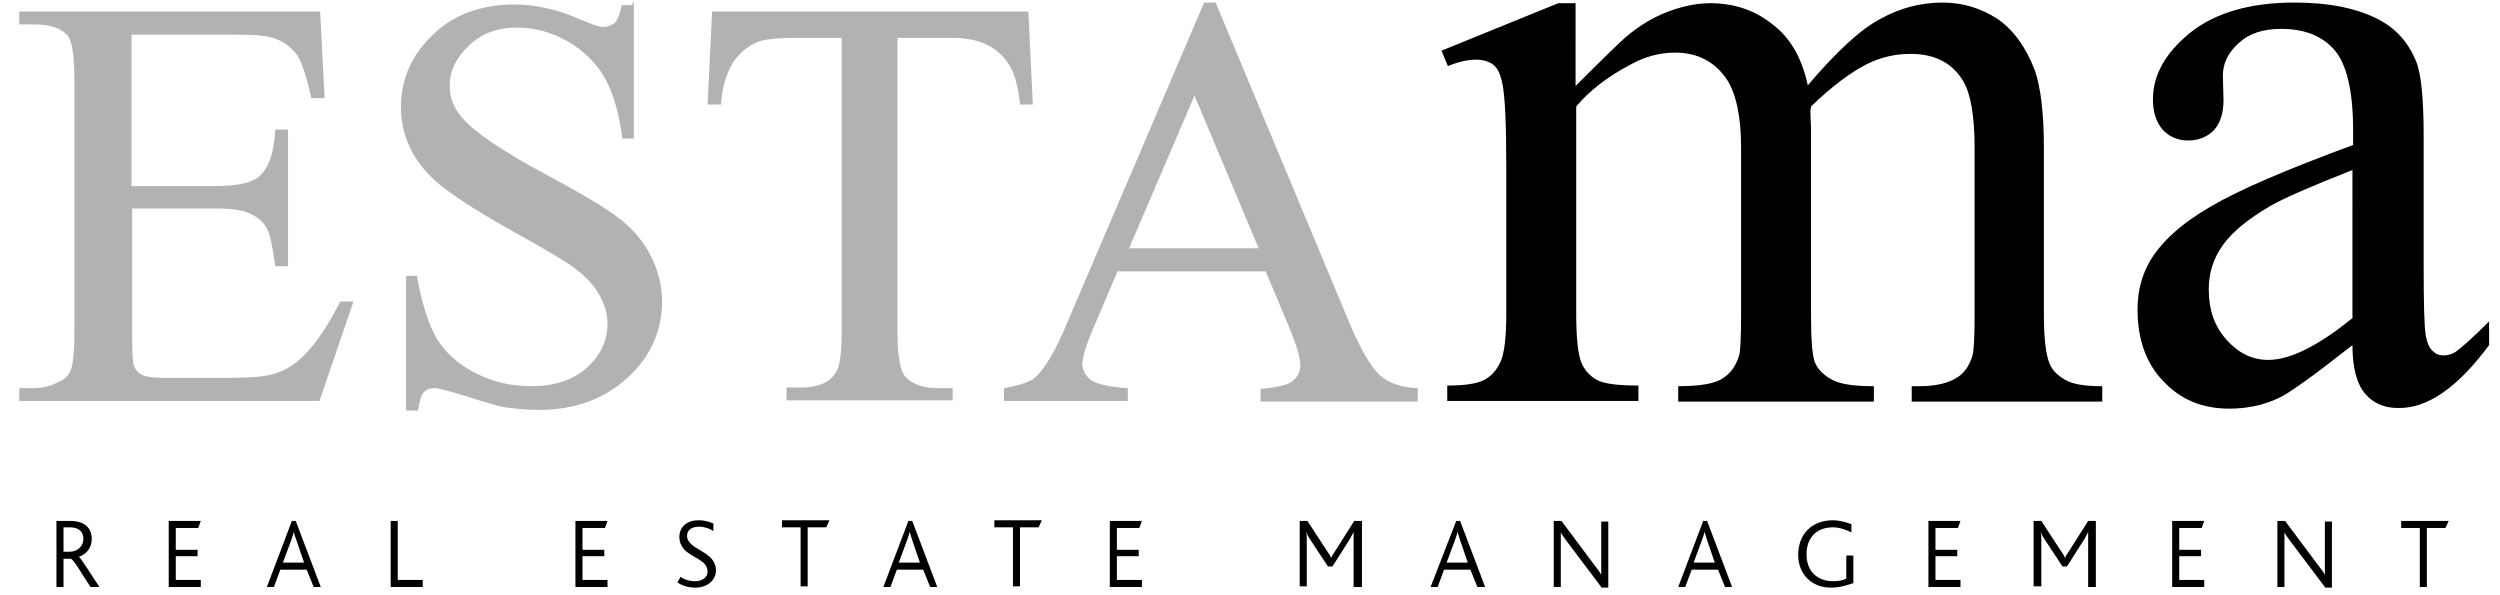 <?xml version="1.0" encoding="utf-8"?>
<!-- Generator: Adobe Illustrator 22.1.0, SVG Export Plug-In . SVG Version: 6.00 Build 0)  -->
<svg version="1.1" id="Слой_1" xmlns="http://www.w3.org/2000/svg" xmlns:xlink="http://www.w3.org/1999/xlink" x="0px" y="0px"
	 viewBox="0 0 389.7 92.8" style="enable-background:new 0 0 389.7 92.8;" xml:space="preserve">
<style type="text/css">
	.st0{clip-path:url(#SVGID_2_);fill:#B2B2B2;}
	.st1{clip-path:url(#SVGID_2_);}
</style>
<g>
	<defs>
		<rect id="SVGID_1_" x="-15.7" y="-28.8" width="425.2" height="141.7"/>
	</defs>
	<clipPath id="SVGID_2_">
		<use xlink:href="#SVGID_1_"  style="overflow:visible;"/>
	</clipPath>
	<path class="st0" d="M148.5,62.5v-1.8v-0.2h-2.3c-2.3,0-4-0.6-5.1-1.8c-0.7-0.8-1.2-3.1-1.2-6.8V5.9h8.3c2.5,0,4.4,0.4,5.9,1.2
		c1.5,0.8,2.7,2,3.6,3.7c0.5,1,1,2.8,1.3,5.3l0,0.2h1.8h0.2l-0.7-14.5h-0.2V2V1.8H111l-0.7,14.5h1.9h0.2l0-0.2
		c0.2-2.7,0.9-4.8,1.9-6.4c1.1-1.6,2.4-2.6,3.9-3.2c1.1-0.4,3.1-0.6,5.9-0.6h7.1v45.9c0,3.4-0.3,5.5-1,6.4c-1,1.5-2.8,2.2-5.3,2.2
		h-2.1h-0.2v1.8v0.2H148.5z M78.8,63.5c-0.9-0.1-2.9-0.7-5.7-1.6c-2.9-0.9-4.7-1.4-5.4-1.4c-0.7,0-1.2,0.2-1.6,0.6
		c-0.4,0.4-0.7,1.3-0.9,2.7l0,0.2h-0.1h-1.8v-21h0.2H65l0,0.1c0.8,4.3,1.8,7.5,3.1,9.7c1.3,2.1,3.2,3.9,5.9,5.3
		c2.7,1.4,5.6,2.1,8.8,2.1c3.7,0,6.6-1,8.7-2.9c2.1-1.9,3.2-4.2,3.2-6.8c0-1.5-0.4-2.9-1.2-4.4c-0.8-1.5-2.1-2.9-3.8-4.2
		c-1.1-0.9-4.3-2.8-9.5-5.7c-5.2-2.9-8.8-5.2-11-6.9c-2.2-1.7-3.9-3.6-5-5.7c-1.1-2.1-1.7-4.4-1.7-6.9c0-4.4,1.7-8.2,5-11.3
		c3.3-3.2,7.6-4.7,12.8-4.7c3.2,0,6.7,0.8,10.3,2.4c1.7,0.7,2.8,1.1,3.4,1.1c0.7,0,1.3-0.2,1.8-0.6c0.4-0.4,0.8-1.3,1.1-2.7l0-0.1
		h0.1h1.6v0.2V0.4h0.2v21.2h-0.2H97l0-0.1c-0.5-4-1.5-7.2-2.8-9.5c-1.4-2.3-3.3-4.2-5.8-5.6c-2.5-1.4-5.1-2.1-7.8-2.1
		c-3.1,0-5.5,0.9-7.5,2.8c-2,1.9-3,3.9-3,6.3c0,1.8,0.6,3.4,1.9,4.9c1.8,2.2,6.2,5.2,13.1,8.9c5.6,3,9.5,5.3,11.6,7
		c2.1,1.6,3.7,3.6,4.8,5.8c1.1,2.2,1.7,4.5,1.7,7c0,4.6-1.8,8.6-5.4,11.9c-3.6,3.3-8.2,5-13.8,5C82,63.9,80.4,63.7,78.8,63.5
		 M49.8,62.5L55.1,47h-2H53l0,0.1c-1.9,3.7-3.8,6.5-5.6,8.3c-1.4,1.4-2.9,2.3-4.4,2.8c-1.5,0.5-4,0.7-7.4,0.7H25.4
		c-1.6,0-2.8-0.2-3.3-0.5c-0.6-0.3-0.9-0.7-1.2-1.3c-0.2-0.5-0.3-2.1-0.3-4.8V32.5h13.1c2.5,0,4.4,0.3,5.5,0.9
		c1.2,0.6,2,1.4,2.5,2.4c0.4,0.8,0.8,2.7,1.2,5.6l0,0.1h1.8h0.2V20.2h-1.8h-0.2l0,0.2c-0.2,3.4-1,5.8-2.5,7.1
		c-1.1,1-3.4,1.5-6.8,1.5H20.5V5.4h16.4c3,0,5.1,0.2,6.2,0.7c1.5,0.6,2.5,1.5,3.3,2.6c0.7,1.2,1.4,3.3,2.1,6.5l0,0.1h1.9h0.2
		L49.9,1.8H3v1.8v0.2h2.3c2.5,0,4.2,0.6,5.2,1.7c0.7,0.8,1.1,3.1,1.1,7v39.2c0,2.9-0.2,4.9-0.5,5.8c-0.3,0.9-0.9,1.6-1.9,2
		c-1.3,0.7-2.6,1-4,1H3.2H3v1.8v0.2H49.8z M196.2,38.7H176l10.2-23.8L196.2,38.7z M221,62.5v-1.8v-0.2l-0.2,0
		c-2.4-0.1-4.3-0.8-5.7-2c-1.3-1.2-2.9-3.8-4.6-7.8l-21-50.3h-1.7h-0.1l-21.3,49.8c-1.8,4.4-3.5,7.2-5,8.6c-0.7,0.7-2.3,1.2-4.8,1.7
		l-0.1,0v1.8v0.2h19.3v-1.8v-0.2l-0.2,0c-2.9-0.2-4.8-0.7-5.6-1.3c-0.8-0.7-1.2-1.4-1.3-2.3c0-1.1,0.5-2.8,1.5-5.2l4-9.4h23.1
		l3.6,8.6c1.2,2.8,1.8,4.9,1.8,6.1c0,0.9-0.4,1.7-1.2,2.4c-0.8,0.6-2.4,1-4.8,1.2l-0.2,0v1.8v0.2H221z"/>
	<path class="st1" d="M245.7,0.5h-2.8l-18.2,7.4l1,2.4c1.7-0.7,3.2-1,4.4-1c1.1,0,2,0.3,2.7,0.8c0.7,0.6,1.1,1.5,1.4,3
		c0.4,1.9,0.6,6.2,0.6,12.8v23c0,3.7-0.3,6.2-0.9,7.5c-0.6,1.3-1.4,2.2-2.5,2.8c-1.1,0.6-3,0.9-5.8,0.9v2.4h29.8v-2.4
		c-3.3,0-5.5-0.3-6.5-0.9c-1.1-0.6-1.9-1.5-2.4-2.7c-0.5-1.2-0.8-3.7-0.8-7.7V16.6c2-2.4,4.8-4.6,8.4-6.5c2.3-1.3,4.7-1.9,7-1.9
		c3.5,0,6.2,1.4,8.1,4.2c1.4,2.2,2.2,5.7,2.2,10.6v25.9c0,3.6-0.1,5.8-0.3,6.5c-0.5,1.6-1.3,2.8-2.6,3.6c-1.2,0.8-3.5,1.2-6.9,1.2
		v2.4h30.5v-2.4c-3.1,0-5.2-0.3-6.5-1c-1.3-0.7-2.1-1.5-2.6-2.5c-0.5-1-0.7-3.6-0.7-7.7V20.1l-0.1-2.8l0.1-0.7
		c3.3-3.2,6.2-5.3,8.5-6.5c2.3-1.2,4.7-1.7,7-1.7c3.8,0,6.5,1.4,8.2,4.2c1.2,2,1.8,5.5,1.8,10.4v25.9c0,3.5-0.1,5.6-0.3,6.4
		c-0.4,1.5-1.2,2.7-2.2,3.4c-1.4,1-3.5,1.5-6.1,1.5h-1.2v2.4h29.7v-2.4c-2.7,0-4.6-0.3-5.8-1c-1.2-0.7-2-1.5-2.4-2.5
		c-0.6-1.4-0.9-4-0.9-7.8V23c0-5.4-0.5-9.4-1.4-12c-1.4-3.7-3.4-6.4-5.9-8.1c-2.5-1.6-5.3-2.5-8.5-2.5c-3.3,0-6.5,0.8-9.6,2.5
		c-3.1,1.6-6.9,5.1-11.4,10.4c-0.9-4.2-2.7-7.4-5.5-9.5c-2.7-2.2-6-3.3-9.7-3.3c-2.2,0-4.5,0.5-6.8,1.4c-2.3,0.9-4.4,2.2-6.4,3.9
		c-0.8,0.7-3.4,3.2-7.8,7.6V0.5z M366.8,49.5c-5.4,4.4-9.8,6.6-13.2,6.6c-2.5,0-4.6-1-6.5-3.1c-1.9-2.1-2.8-4.7-2.8-7.9
		c0-2.5,0.7-4.8,2.2-6.9c1.5-2.1,4-4.1,7.4-6.1c1.9-1.1,6.2-3,12.8-5.6V49.5z M388,53.8v-3.7c-2.6,2.6-4.4,4.2-5.3,4.8
		c-0.5,0.3-1.1,0.5-1.8,0.5c-0.7,0-1.2-0.2-1.7-0.7c-0.5-0.4-0.9-1.3-1.1-2.6c-0.2-1.3-0.3-4.8-0.3-10.6V21.1
		c0-5.8-0.4-9.7-1.2-11.6c-1.2-2.9-3.1-5-5.7-6.4c-3.4-1.8-7.8-2.7-13.2-2.7c-7,0-12.4,1.6-16.3,4.7c-3.9,3.2-5.8,6.6-5.8,10.4
		c0,2,0.5,3.5,1.5,4.7c1,1.1,2.4,1.7,4,1.7c1.7,0,3-0.6,4-1.6c1-1.1,1.5-2.7,1.5-4.7l-0.1-3.8c0-1.9,0.8-3.6,2.5-5.1
		c1.6-1.5,3.8-2.2,6.6-2.2c3.6,0,6.4,1.1,8.3,3.3c1.9,2.2,2.9,6.4,2.9,12.4v2.4c-10.3,3.8-17.8,7-22.2,9.6c-4.5,2.6-7.6,5.4-9.4,8.4
		c-1.3,2.2-2,4.7-2,7.6c0,4.7,1.3,8.4,4,11.2c2.7,2.9,6.1,4.3,10.3,4.3c2.7,0,5.2-0.5,7.6-1.6c1.6-0.7,5.5-3.5,11.6-8.3
		c0,3.6,0.7,6.1,2,7.6c1.3,1.5,3,2.2,5.1,2.2C378.4,63.7,383.1,60.4,388,53.8"/>
	<path class="st0" d="M20.4,5.4V5.3V5.4z"/>
	<path class="st1" d="M381.7,81.2h-7.4v1.1h2.9v9.2h1.1v-9.2h2.9L381.7,81.2z M362.4,91.5l-5.2-6.9c-0.6-0.8-0.9-1.2-1.1-1.6h0
		c0,0.3,0,0.7,0,1.2v7.3h-1.1V81.2h1.2l5,6.7c0.7,0.9,1,1.3,1.2,1.7h0c0-0.3,0-0.7,0-1.2v-7.1h1.1v10.3H362.4z M343.6,91.5v-1.1
		h-3.9v-3.7h3.4v-1h-3.4v-3.4h3.5l0.4-1.1h-5v10.3H343.6z M325.5,91.5V84c0-0.4,0-0.6,0-1.1h0c-0.2,0.5-0.4,0.7-0.5,1l-2.8,4.4h-0.7
		l-2.9-4.4c-0.2-0.3-0.3-0.5-0.5-1h0c0.1,0.5,0.1,0.7,0.1,1.1v7.4H317V81.2h1.2l3.2,4.9c0.3,0.4,0.4,0.6,0.5,0.9h0
		c0.1-0.3,0.2-0.5,0.5-0.9l3.1-4.9h1.2v10.3H325.5z M305.6,91.5v-1.1h-3.9v-3.7h3.4v-1h-3.4v-3.4h3.5l0.4-1.1h-5v10.3H305.6z
		 M285.4,91.6c-3,0-5.1-2.1-5.1-5.1c0-3.2,2.1-5.4,5.4-5.4c1.2,0,2.3,0.4,2.9,0.6V83c-0.6-0.3-1.7-0.8-2.9-0.8
		c-2.6,0-4.1,1.7-4.1,4.2c0,2.6,1.6,4.2,4.2,4.2c1,0,1.6-0.2,2-0.4v-3.6h1.1v4.3C288.2,91.1,287,91.6,285.4,91.6 M267.3,87.7H264
		l1.3-3.5c0.2-0.5,0.3-0.9,0.4-1.3h0c0.1,0.3,0.2,0.7,0.4,1.3L267.3,87.7z M270,91.5l-3.9-10.3h-0.6l-3.9,10.3h1.1l1-2.7h4.1
		l1.1,2.7H270z M249.6,91.5l-5.2-6.9c-0.6-0.8-0.9-1.2-1.1-1.6h0c0,0.3,0,0.7,0,1.2v7.3h-1.1V81.2h1.2l5,6.7c0.7,0.9,1,1.3,1.2,1.7
		h0c0-0.3,0-0.7,0-1.2v-7.1h1.1v10.3H249.6z M228.8,87.7h-3.3l1.3-3.5c0.2-0.5,0.3-0.9,0.4-1.3h0c0.1,0.3,0.2,0.7,0.4,1.3
		L228.8,87.7z M231.5,91.5l-3.9-10.3h-0.6L223,91.5h1.1l1-2.7h4.1l1.1,2.7H231.5z M211,91.5V84c0-0.4,0-0.6,0-1.1h0
		c-0.2,0.5-0.4,0.7-0.5,1l-2.8,4.4H207l-2.9-4.4c-0.2-0.3-0.3-0.5-0.5-1h0c0.1,0.5,0.1,0.7,0.1,1.1v7.4h-1.1V81.2h1.2l3.2,4.9
		c0.3,0.4,0.4,0.6,0.5,0.9h0c0.1-0.3,0.2-0.5,0.5-0.9l3.1-4.9h1.2v10.3H211z M178,91.5v-1.1h-3.9v-3.7h3.4v-1h-3.4v-3.4h3.5l0.4-1.1
		h-5v10.3H178z M161.9,82.2H159v9.2h-1.1v-9.2h-2.9v-1.1h7.4L161.9,82.2z M143.4,87.7h-3.3l1.3-3.5c0.2-0.5,0.3-0.9,0.4-1.3h0
		c0.1,0.3,0.2,0.7,0.4,1.3L143.4,87.7z M146.1,91.5l-3.9-10.3h-0.6l-3.9,10.3h1.1l1-2.7h4.1l1.1,2.7H146.1z M128.8,82.2h-2.9v9.2
		h-1.1v-9.2h-2.9v-1.1h7.4L128.8,82.2z M111.6,88.9c0-3.1-4.5-3.1-4.5-5.4c0-1,0.9-1.4,1.9-1.4c0.8,0,1.7,0.3,2.2,0.7v-1.2
		c-0.5-0.2-1.2-0.5-2.3-0.5c-1.9,0-3,1.1-3,2.6c0,0.8,0.3,1.4,0.7,1.9c1.3,1.4,3.7,1.7,3.7,3.5c0,1.1-1.1,1.5-2,1.5
		c-1,0-1.9-0.4-2.2-0.7l-0.5,0.9c0.6,0.4,1.5,0.8,2.8,0.8C110.2,91.6,111.6,90.5,111.6,88.9 M89.7,91.5V81.2h5l-0.4,1.1h-3.5v3.4
		h3.4v1h-3.4v3.7h3.9v1.1H89.7z M65.9,91.5v-1.1H62v-9.2h-1.1v10.3H65.9z M46.2,84.2c-0.2-0.5-0.3-0.9-0.4-1.3h0
		c-0.1,0.4-0.2,0.7-0.4,1.3l-1.3,3.5h3.3L46.2,84.2z M48.9,91.5l-1.1-2.7h-4.1l-1,2.7h-1.1l3.9-10.3h0.6l3.9,10.3H48.9z M31.3,91.5
		v-1.1h-3.9v-3.7h3.4v-1h-3.4v-3.4h3.5l0.4-1.1h-5v10.3H31.3z M10.9,82.2h-1v3.8h1c1.2,0,2.1-0.9,2.1-2C13,83.1,12.5,82.2,10.9,82.2
		 M14.1,91.5c-1.7-2.6-2.6-4.3-3.1-4.4H9.9v4.4H8.8V81.2h2.1c2.4,0,3.4,1.2,3.4,2.8c0,1.5-0.9,2.4-2,2.8v0c0.3,0.2,1.5,2.1,3.2,4.7
		H14.1z"/>
</g>
</svg>

